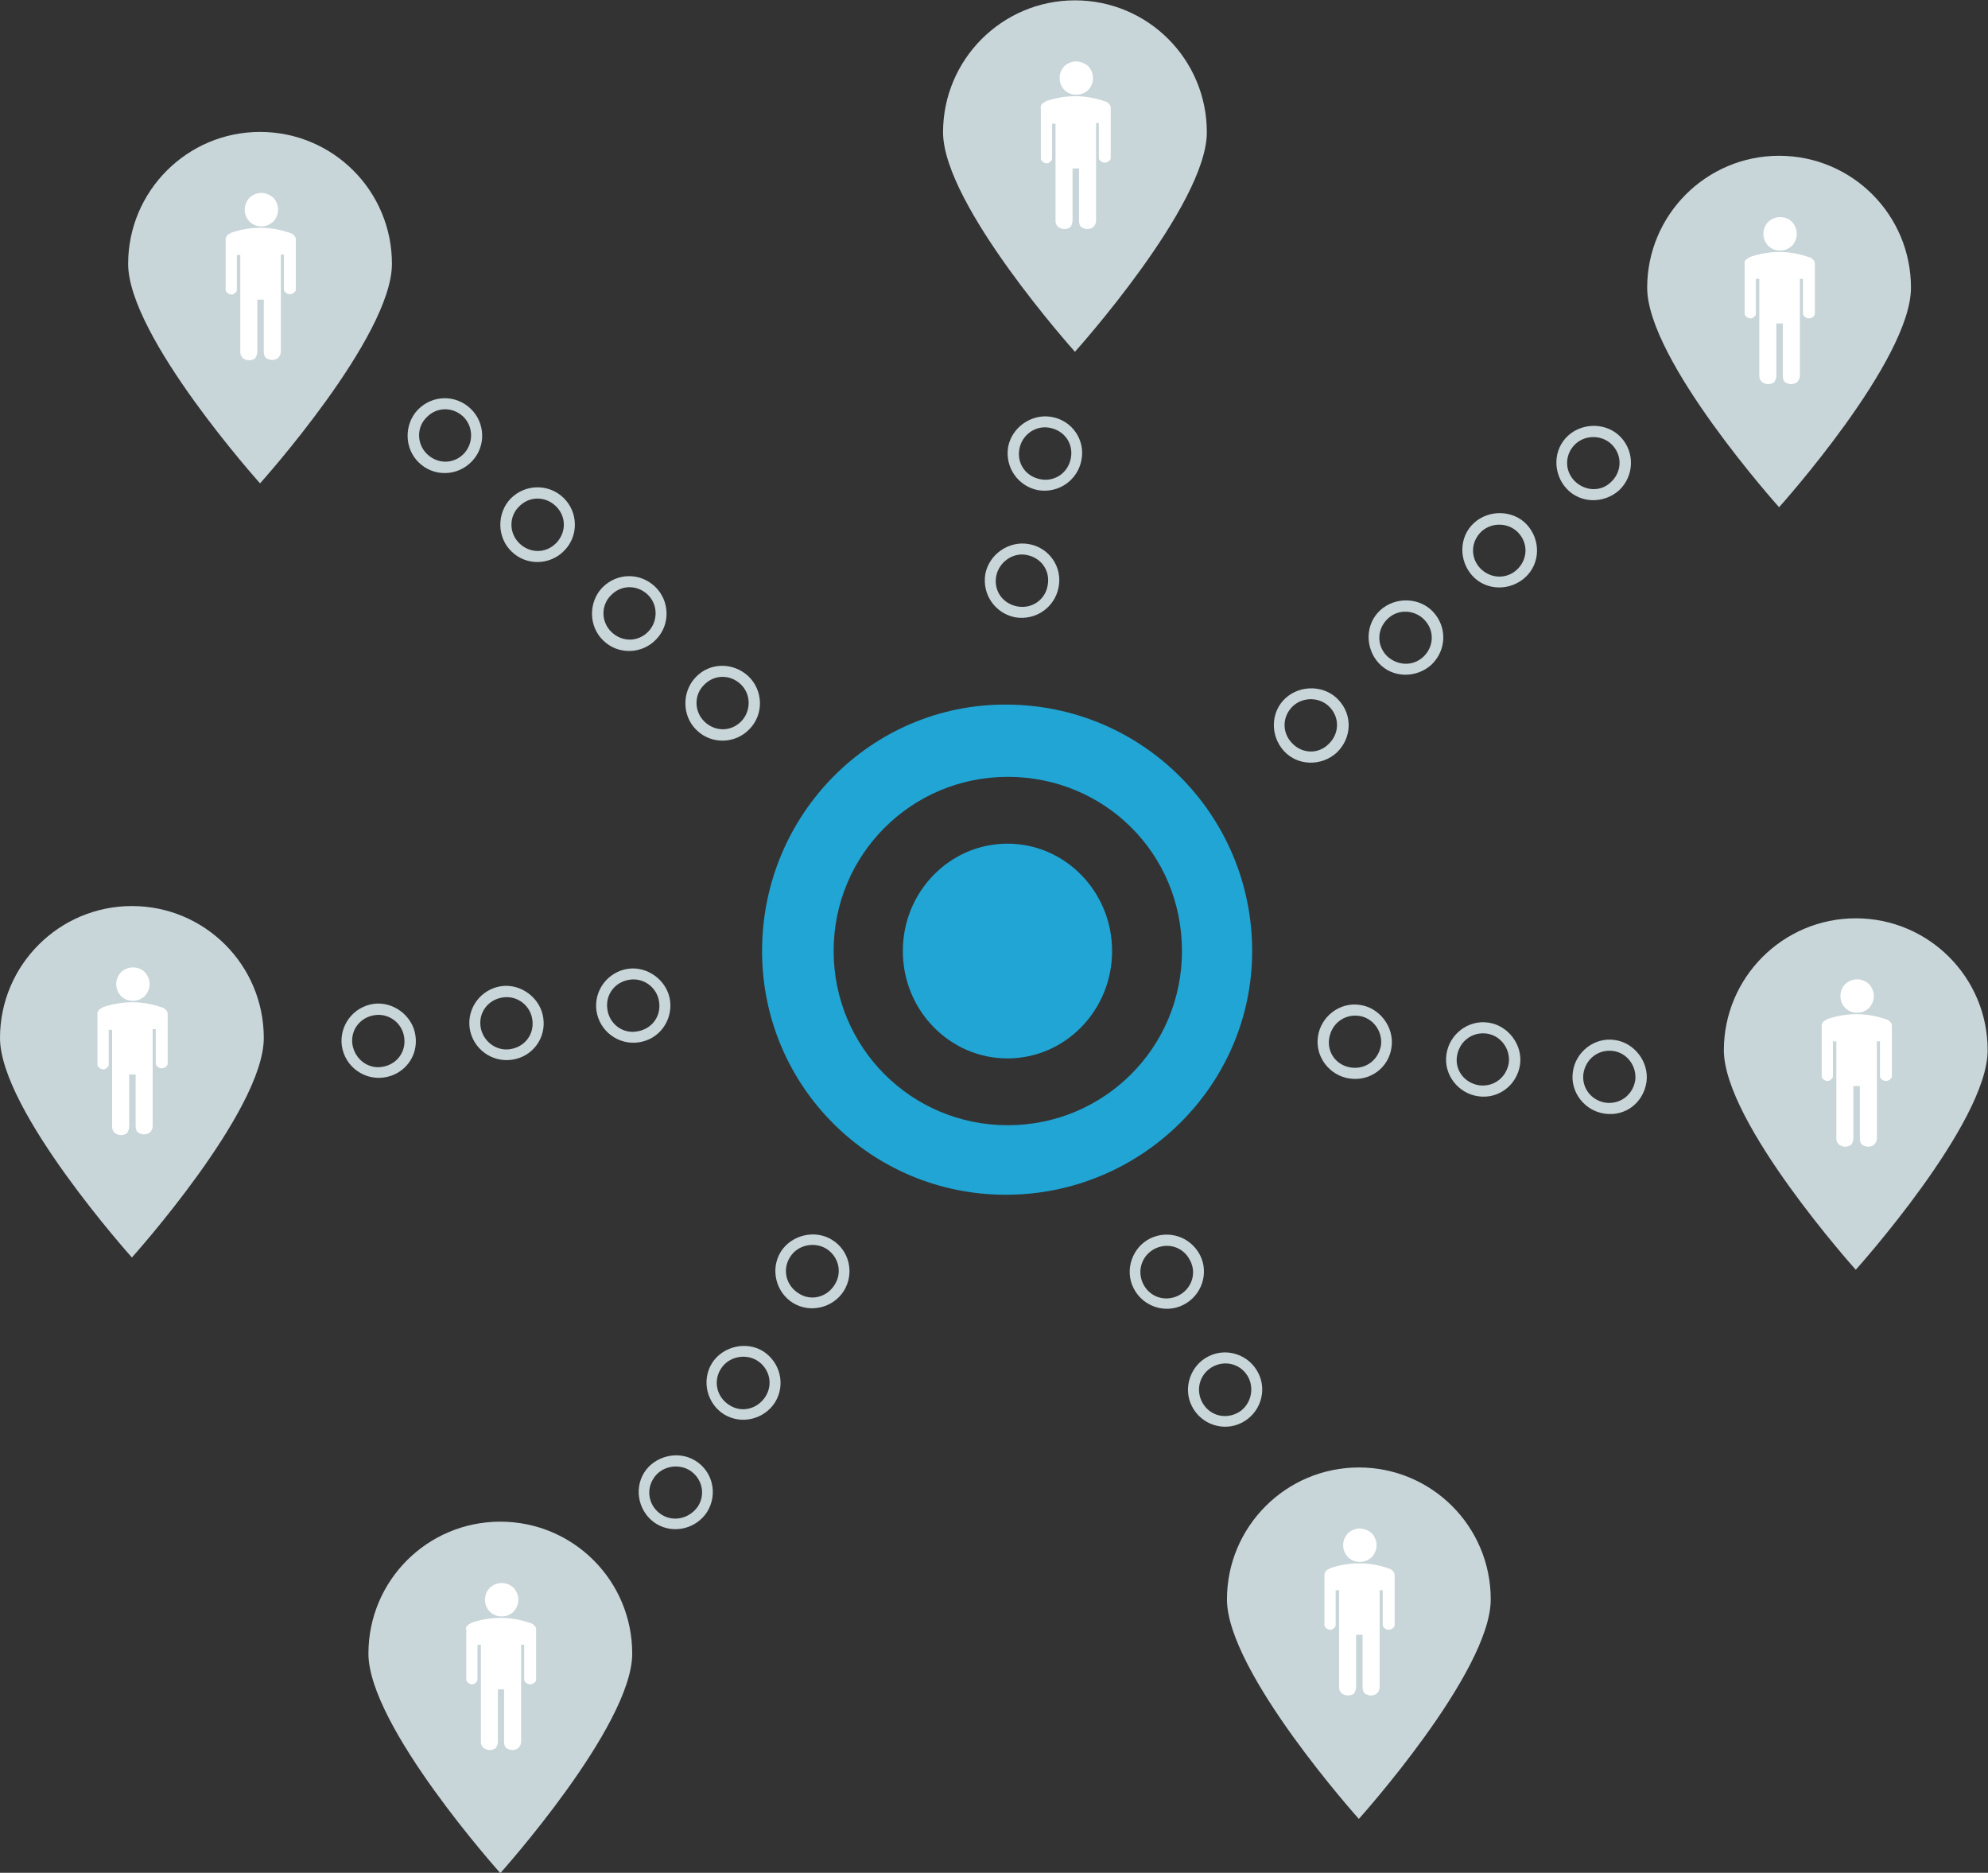 <?xml version="1.0" encoding="utf-8"?>
<!-- Generator: Adobe Illustrator 17.1.0, SVG Export Plug-In . SVG Version: 6.00 Build 0)  -->
<!DOCTYPE svg PUBLIC "-//W3C//DTD SVG 1.1//EN" "http://www.w3.org/Graphics/SVG/1.1/DTD/svg11.dtd">
<svg version="1.1" id="Ebene_1" xmlns="http://www.w3.org/2000/svg" xmlns:xlink="http://www.w3.org/1999/xlink" x="0px" y="0px"
	 viewBox="546.8 290.1 583.3 549.4" enable-background="new 546.8 290.1 583.3 549.4" xml:space="preserve">
<rect x="546.8" y="290.1" width="583.3" height="549.4" fill="#333333" stroke="none"/>
<g>
	<path id="PIN_2_2_" fill="#C8D5D9" d="M623.1,431.9c0,0-38.7-43.1-38.7-64.4c0-21.3,17.3-38.7,38.7-38.7
		c21.4,0,38.7,17.3,38.7,38.7S623.1,431.9,623.1,431.9z"/>
	<g>
		<path fill="#FFFFFF" d="M627,348.1c0.9,1,1.4,2.2,1.4,3.5c0,1.3-0.5,2.5-1.4,3.5c-1,0.9-2.1,1.4-3.5,1.4c-1.4,0-2.6-0.5-3.5-1.4
			c-0.9-1-1.4-2.1-1.4-3.5c0-1.3,0.5-2.5,1.4-3.5c1-0.9,2.2-1.4,3.5-1.4S625.9,347.2,627,348.1z"/>
		<path fill="#FFFFFF" d="M613.4,359.2c0.4-0.4,0.9-0.6,1.4-0.9c5.8-1.9,11.5-1.8,17,0.1c0.5,0.1,1,0.4,1.3,0.8
			c0.4,0.4,0.5,0.6,0.5,1.2v14.5c0,0.4-0.1,0.8-0.5,1c-0.4,0.4-0.8,0.5-1.2,0.5c-0.5,0-0.9-0.1-1.3-0.5c-0.4-0.3-0.5-0.6-0.5-1
			v-10.1h-0.9v28.5c0,0.6-0.3,1.3-0.8,1.8c-0.5,0.4-1.2,0.6-1.8,0.6s-1.3-0.3-1.8-0.6c-0.4-0.5-0.6-1-0.6-1.8V378h-1.9v15.4
			c0,0.6-0.3,1.3-0.6,1.8c-0.5,0.4-1.2,0.6-1.9,0.6c-0.6,0-1.2-0.3-1.7-0.6c-0.5-0.5-0.8-1-0.8-1.8v-28.5h-1v10.1
			c0,0.4-0.1,0.8-0.5,1c-0.4,0.4-0.6,0.5-1,0.5c-0.5,0-0.9-0.1-1.3-0.5c-0.4-0.3-0.5-0.6-0.5-1v-14.5
			C612.9,360,613.2,359.6,613.4,359.2z"/>
	</g>
</g>
<g>
	<g>
		<path fill="#20A5D4" d="M770.4,569.1c0,39.8,32.1,71.5,71.5,71.5c39.8,0,72.3-32.1,72.3-71.5c0-39.8-32.1-72.3-72.3-72.3
			C802.5,496.7,770.4,529,770.4,569.1z M893.6,569.1c0,28.4-22.9,51.1-51.1,51.1c-28.4,0-51.1-22.9-51.1-51.1
			c0-28.4,22.9-51.1,51.1-51.1C870.7,518,893.6,540.3,893.6,569.1z"/>
	</g>
	<ellipse fill="#20A5D4" cx="842.4" cy="569.1" rx="30.7" ry="31.5"/>
</g>
<g>
	<path id="PIN_2_1_" fill="#C8D5D9" d="M1091.3,662.6c0,0-38.7-43.1-38.7-64.4s17.3-38.7,38.7-38.7c21.4,0,38.7,17.3,38.7,38.7
		S1091.3,662.6,1091.3,662.6z"/>
	<g>
		<path fill="#FFFFFF" d="M1095.2,578.8c0.9,1,1.4,2.2,1.4,3.5c0,1.3-0.5,2.5-1.4,3.5c-1,0.9-2.1,1.4-3.5,1.4
			c-1.4,0-2.6-0.5-3.5-1.4c-0.9-1-1.4-2.1-1.4-3.5s0.5-2.5,1.4-3.5c1-0.9,2.2-1.4,3.5-1.4S1094.2,577.9,1095.2,578.8z"/>
		<path fill="#FFFFFF" d="M1081.7,589.9c0.4-0.4,0.9-0.6,1.4-0.9c5.8-1.9,11.5-1.8,17,0.1c0.5,0.1,1,0.4,1.3,0.8
			c0.4,0.4,0.5,0.6,0.5,1.2v14.6c0,0.4-0.1,0.8-0.5,1c-0.4,0.4-0.8,0.5-1.2,0.5c-0.5,0-0.9-0.1-1.3-0.5c-0.4-0.3-0.5-0.6-0.5-1
			v-10.1h-0.9v28.5c0,0.6-0.3,1.3-0.8,1.8c-0.5,0.4-1.2,0.6-1.8,0.6s-1.3-0.3-1.8-0.6c-0.4-0.5-0.6-1-0.6-1.8v-15.4h-1.9v15.4
			c0,0.6-0.3,1.3-0.6,1.8c-0.5,0.4-1.2,0.6-1.9,0.6c-0.6,0-1.2-0.3-1.7-0.6c-0.5-0.5-0.8-1-0.8-1.8v-28.5h-1v10.1
			c0,0.4-0.1,0.8-0.5,1c-0.4,0.4-0.6,0.5-1,0.5c-0.5,0-0.9-0.1-1.3-0.5c-0.4-0.3-0.5-0.6-0.5-1v-14.5
			C1081.2,590.7,1081.4,590.3,1081.7,589.9z"/>
	</g>
</g>
<g>
	<path id="PIN_2_3_" fill="#C8D5D9" d="M693.6,839.6c0,0-38.7-43.1-38.7-64.4c0-21.4,17.3-38.7,38.7-38.7s38.7,17.3,38.7,38.7
		C732.3,796.5,693.6,839.6,693.6,839.6z"/>
	<g>
		<path fill="#FFFFFF" d="M697.5,755.9c0.9,1,1.4,2.2,1.4,3.5c0,1.3-0.5,2.5-1.4,3.5c-1,0.9-2.1,1.4-3.5,1.4c-1.4,0-2.6-0.5-3.5-1.4
			c-0.9-1-1.4-2.1-1.4-3.5s0.5-2.5,1.4-3.5c1-0.9,2.2-1.4,3.5-1.4C695.3,754.5,696.4,754.9,697.5,755.9z"/>
		<path fill="#FFFFFF" d="M683.9,767c0.4-0.4,0.9-0.6,1.4-0.9c5.8-1.9,11.5-1.8,17,0.1c0.5,0.1,1,0.4,1.3,0.8
			c0.4,0.4,0.5,0.6,0.5,1.2v14.5c0,0.4-0.1,0.8-0.5,1c-0.4,0.4-0.8,0.5-1.2,0.5c-0.5,0-0.9-0.1-1.3-0.5c-0.4-0.3-0.5-0.6-0.5-1
			v-10.1h-0.9v28.5c0,0.6-0.3,1.3-0.8,1.8c-0.5,0.4-1.2,0.6-1.8,0.6c-0.6,0-1.3-0.3-1.8-0.6c-0.4-0.5-0.6-1-0.6-1.8v-15.4h-1.8v15.4
			c0,0.6-0.3,1.3-0.6,1.8c-0.5,0.4-1.2,0.6-1.9,0.6c-0.6,0-1.2-0.3-1.7-0.6c-0.5-0.5-0.8-1-0.8-1.8v-28.5h-1v10.1
			c0,0.4-0.1,0.8-0.5,1c-0.4,0.4-0.6,0.5-1,0.5c-0.5,0-0.9-0.1-1.3-0.5c-0.4-0.3-0.5-0.6-0.5-1v-14.5
			C683.4,767.7,683.6,767.3,683.9,767z"/>
	</g>
</g>
<g>
	<path id="PIN_2_4_" fill="#C8D5D9" d="M862.2,393.3c0,0-38.7-43.1-38.7-64.4c0-21.3,17.3-38.7,38.7-38.7s38.7,17.3,38.7,38.7
		S862.2,393.3,862.2,393.3z"/>
	<g>
		<path fill="#FFFFFF" d="M866.1,309.5c0.9,1,1.4,2.2,1.4,3.5c0,1.3-0.5,2.5-1.4,3.5c-1,0.9-2.1,1.4-3.5,1.4c-1.4,0-2.6-0.5-3.5-1.4
			c-0.9-1-1.4-2.1-1.4-3.5c0-1.4,0.5-2.5,1.4-3.5c1-0.9,2.2-1.4,3.5-1.4C863.9,308.2,865,308.6,866.1,309.5z"/>
		<path fill="#FFFFFF" d="M852.5,320.6c0.4-0.4,0.9-0.6,1.4-0.9c5.8-1.9,11.5-1.8,17,0.1c0.5,0.1,1,0.4,1.3,0.8
			c0.4,0.4,0.5,0.6,0.5,1.2v14.5c0,0.4-0.1,0.8-0.5,1c-0.4,0.4-0.8,0.5-1.2,0.5c-0.5,0-0.9-0.1-1.3-0.5c-0.4-0.3-0.5-0.6-0.5-1
			v-10.1h-0.8v28.7c0,0.6-0.3,1.3-0.8,1.8c-0.5,0.4-1.2,0.6-1.8,0.6c-0.6,0-1.3-0.3-1.8-0.6c-0.4-0.5-0.6-1-0.6-1.8v-15.4h-1.9v15.4
			c0,0.6-0.3,1.3-0.6,1.8c-0.5,0.4-1.2,0.6-1.9,0.6c-0.6,0-1.2-0.3-1.7-0.6c-0.5-0.5-0.8-1-0.8-1.8v-28.5h-1v10.1
			c0,0.4-0.1,0.8-0.5,1c-0.4,0.4-0.6,0.5-1,0.5c-0.5,0-0.9-0.1-1.3-0.5c-0.4-0.3-0.5-0.6-0.5-1v-14.5
			C852,321.4,852.3,321,852.5,320.6z"/>
	</g>
</g>
<g>
	<path id="PIN_2_5_" fill="#C8D5D9" d="M585.5,659c0,0-38.7-43.1-38.7-64.4c0-21.3,17.3-38.7,38.7-38.7c21.4,0,38.7,17.3,38.7,38.7
		S585.5,659,585.5,659z"/>
	<g>
		<path fill="#FFFFFF" d="M589.3,575.3c0.9,1,1.4,2.2,1.4,3.5c0,1.3-0.5,2.5-1.4,3.5c-1,0.9-2.1,1.4-3.5,1.4c-1.4,0-2.6-0.5-3.5-1.4
			c-0.9-1-1.4-2.1-1.4-3.5c0-1.3,0.5-2.5,1.4-3.5c1-0.9,2.2-1.4,3.5-1.4C587.2,573.9,588.4,574.4,589.3,575.3z"/>
		<path fill="#FFFFFF" d="M575.8,586.4c0.4-0.4,0.9-0.6,1.4-0.9c5.8-1.9,11.5-1.8,17,0.1c0.5,0.1,1,0.4,1.3,0.8
			c0.4,0.4,0.5,0.6,0.5,1.2V602c0,0.4-0.1,0.8-0.5,1c-0.4,0.4-0.8,0.5-1.2,0.5c-0.5,0-0.9-0.1-1.3-0.5c-0.4-0.3-0.5-0.6-0.5-1V592
			h-0.9v28.5c0,0.6-0.3,1.3-0.8,1.8c-0.5,0.4-1.2,0.6-1.8,0.6c-0.6,0-1.3-0.3-1.8-0.6c-0.4-0.5-0.6-1-0.6-1.8v-15.2h-1.9v15.4
			c0,0.6-0.3,1.3-0.6,1.8c-0.5,0.4-1.2,0.6-1.9,0.6c-0.6,0-1.2-0.3-1.7-0.6c-0.5-0.5-0.8-1-0.8-1.8v-28.5h-1v10.1
			c0,0.4-0.1,0.8-0.5,1c-0.4,0.4-0.6,0.5-1,0.5c-0.5,0-0.9-0.1-1.3-0.5c-0.4-0.3-0.5-0.6-0.5-1v-14.5
			C575.3,587.2,575.5,586.8,575.8,586.4z"/>
	</g>
</g>
<g>
	<path id="PIN_2_6_" fill="#C8D5D9" d="M945.5,823.7c0,0-38.7-43.1-38.7-64.4s17.3-38.7,38.7-38.7s38.7,17.3,38.7,38.7
		S945.5,823.7,945.5,823.7z"/>
	<g>
		<path fill="#FFFFFF" d="M949.3,739.9c0.9,1,1.4,2.2,1.4,3.5c0,1.3-0.5,2.5-1.4,3.5c-1,0.9-2.1,1.4-3.5,1.4c-1.4,0-2.6-0.5-3.5-1.4
			c-0.9-1-1.4-2.1-1.4-3.5s0.5-2.5,1.4-3.5c1-0.9,2.2-1.4,3.5-1.4C947.1,738.6,948.3,739,949.3,739.9z"/>
		<path fill="#FFFFFF" d="M935.8,751c0.4-0.4,0.9-0.6,1.4-0.9c5.8-1.9,11.5-1.8,17,0.1c0.5,0.1,1,0.4,1.3,0.8
			c0.4,0.4,0.5,0.6,0.5,1.2v14.5c0,0.4-0.1,0.8-0.5,1c-0.4,0.4-0.8,0.5-1.2,0.5c-0.5,0-0.9-0.1-1.3-0.5c-0.4-0.3-0.5-0.6-0.5-1
			v-10.1h-0.9v28.5c0,0.6-0.3,1.3-0.8,1.8c-0.5,0.4-1.2,0.6-1.8,0.6c-0.6,0-1.3-0.3-1.8-0.6c-0.4-0.5-0.6-1-0.6-1.8v-15.4h-1.9v15.4
			c0,0.6-0.3,1.3-0.6,1.8c-0.5,0.4-1.2,0.6-1.9,0.6c-0.6,0-1.2-0.3-1.7-0.6c-0.5-0.5-0.8-1-0.8-1.8v-28.5h-1v10.1
			c0,0.4-0.1,0.8-0.5,1c-0.4,0.4-0.6,0.5-1,0.5c-0.5,0-0.9-0.1-1.3-0.5c-0.4-0.3-0.5-0.6-0.5-1v-14.5
			C935.4,751.8,935.5,751.4,935.8,751z"/>
	</g>
</g>
<g>
	<path id="PIN_2_7_" fill="#C8D5D9" d="M1068.8,438.9c0,0-38.7-43.1-38.7-64.4c0-21.3,17.3-38.7,38.7-38.7s38.7,17.3,38.7,38.7
		S1068.8,438.9,1068.8,438.9z"/>
	<g>
		<path fill="#FFFFFF" d="M1072.6,355.2c0.9,1,1.4,2.2,1.4,3.5c0,1.3-0.5,2.5-1.4,3.5c-1,0.9-2.1,1.4-3.5,1.4
			c-1.4,0-2.6-0.5-3.5-1.4c-0.9-1-1.4-2.1-1.4-3.5c0-1.4,0.5-2.5,1.4-3.5c1-0.9,2.2-1.4,3.5-1.4
			C1070.5,353.8,1071.6,354.2,1072.6,355.2z"/>
		<path fill="#FFFFFF" d="M1059.1,366.3c0.4-0.4,0.9-0.6,1.4-0.9c5.8-1.9,11.5-1.8,17,0.1c0.5,0.1,1,0.4,1.3,0.8
			c0.4,0.4,0.5,0.6,0.5,1.2V382c0,0.4-0.1,0.8-0.5,1c-0.4,0.4-0.8,0.5-1.2,0.5c-0.5,0-0.9-0.1-1.3-0.5c-0.4-0.3-0.5-0.6-0.5-1v-10.1
			h-0.9v28.5c0,0.6-0.3,1.3-0.8,1.8c-0.5,0.4-1.2,0.6-1.8,0.6s-1.3-0.3-1.8-0.6c-0.4-0.5-0.6-1-0.6-1.8v-15.4h-1.9v15.4
			c0,0.6-0.3,1.3-0.6,1.8c-0.5,0.4-1.2,0.6-1.9,0.6c-0.6,0-1.2-0.3-1.7-0.6c-0.5-0.5-0.8-1-0.8-1.8v-28.5h-1V382
			c0,0.4-0.1,0.8-0.5,1c-0.4,0.4-0.6,0.5-1,0.5c-0.5,0-0.9-0.1-1.3-0.5c-0.4-0.3-0.5-0.6-0.5-1v-14.5
			C1058.6,367,1058.7,366.6,1059.1,366.3z"/>
	</g>
</g>
<g>
	<g>
		<g>
			<path fill="#C8D5D9" d="M669.4,410.3c-4.1,4.3-4,11.4,0.3,15.5c4.4,4.3,11.4,4,15.5-0.3c4.3-4.4,4-11.4-0.3-15.5
				C680.5,405.8,673.7,405.9,669.4,410.3z M682.9,423.2c-3,3.1-7.7,3.1-10.8,0.1c-3.1-3-3.1-7.9-0.1-10.8c3-3.1,7.7-3.1,10.8-0.1
				C685.7,415.3,685.8,420.1,682.9,423.2z"/>
		</g>
		<g>
			<path fill="#C8D5D9" d="M696.6,436.4c-4.1,4.3-4,11.4,0.3,15.5c4.4,4.3,11.4,4,15.5-0.3c4.3-4.4,4-11.4-0.3-15.5
				C707.7,431.9,700.8,432.1,696.6,436.4z M710,449.4c-3,3.1-7.7,3.1-10.8,0.1c-3.1-3-3.1-7.9-0.1-10.8c3-3.1,7.7-3.1,10.8-0.1
				C713,441.6,713,446.3,710,449.4z"/>
		</g>
		<g>
			<path fill="#C8D5D9" d="M723.5,462.5c-4.1,4.3-4,11.4,0.3,15.5c4.4,4.3,11.4,4,15.5-0.3c4.3-4.4,4-11.4-0.3-15.5
				C734.6,458,727.8,458.1,723.5,462.5z M737,475.4c-3,3.1-7.7,3.1-10.8,0.1c-3.1-3-3.1-7.9-0.1-10.8c3-3.1,7.7-3.1,10.8-0.1
				C739.9,467.5,739.9,472.4,737,475.4z"/>
		</g>
		<g>
			<path fill="#C8D5D9" d="M750.9,488.8c-4.1,4.3-4,11.4,0.3,15.5c4.4,4.3,11.4,4,15.5-0.3c4.3-4.4,4-11.4-0.3-15.5
				C761.9,484.3,755,484.4,750.9,488.8z M764.3,501.7c-3,3.1-7.7,3.1-10.8,0.1c-3.1-3-3.1-7.9-0.1-10.8c3-3.1,7.7-3.1,10.8-0.1
				C767.2,493.8,767.2,498.7,764.3,501.7z"/>
		</g>
	</g>
	<g>
		<g>
			<path fill="#C8D5D9" d="M790.9,653.8c-5-3.1-11.9-1.4-15,3.5c-3.2,5.2-1.4,11.9,3.5,15c5.2,3.2,11.9,1.4,15-3.5
				C797.6,663.6,796,656.9,790.9,653.8z M781.1,669.5c-3.7-2.3-4.8-7-2.5-10.6c2.2-3.6,7.1-4.6,10.6-2.5c3.7,2.3,4.8,7,2.5,10.6
				C789.4,670.7,784.7,671.9,781.1,669.5z"/>
		</g>
		<g>
			<path fill="#C8D5D9" d="M770.7,686.5c-5-3.1-11.9-1.4-15,3.5c-3.2,5.2-1.4,11.9,3.5,15c5.2,3.2,11.9,1.4,15-3.5
				C777.4,696.3,775.7,689.7,770.7,686.5z M760.8,702.3c-3.7-2.3-4.8-7-2.5-10.6c2.2-3.6,7.1-4.6,10.6-2.5c3.7,2.3,4.8,7,2.5,10.6
				S764.5,704.7,760.8,702.3z"/>
		</g>
		<g>
			<path fill="#C8D5D9" d="M750.8,718.6c-5-3.1-11.9-1.4-15,3.5c-3.2,5.2-1.4,11.9,3.5,15c5.2,3.2,11.9,1.4,15-3.5
				C757.5,728.4,755.9,721.7,750.8,718.6z M741,734.5c-3.7-2.3-4.8-7-2.5-10.6c2.2-3.6,7.1-4.6,10.6-2.5c3.7,2.3,4.8,7,2.5,10.6
				C749.2,735.5,744.6,736.7,741,734.5z"/>
		</g>
	</g>
	<g>
		<g>
			<path fill="#C8D5D9" d="M1022.4,418.4c-4-4.3-11.1-4.5-15.5-0.5c-4.5,4.1-4.5,11.1-0.5,15.5c4.1,4.5,11.1,4.5,15.5,0.5
				C1026.3,429.7,1026.5,422.8,1022.4,418.4z M1008.7,431.1c-3-3.2-2.7-7.9,0.4-10.8c3.1-2.8,8-2.6,10.8,0.4c3,3.2,2.7,7.9-0.4,10.8
				C1016.5,434.5,1011.7,434.2,1008.7,431.1z"/>
		</g>
		<g>
			<path fill="#C8D5D9" d="M994.8,444c-4-4.3-11.1-4.5-15.5-0.5c-4.5,4.1-4.5,11.1-0.5,15.5c4.1,4.5,11.1,4.5,15.5,0.5
				C998.8,455.4,998.9,448.5,994.8,444z M981.1,456.8c-3-3.2-2.7-7.9,0.4-10.8c3.1-2.8,8-2.6,10.8,0.4c3,3.2,2.7,7.9-0.4,10.8
				C988.8,460.1,984.1,459.9,981.1,456.8z"/>
		</g>
		<g>
			<path fill="#C8D5D9" d="M967.3,469.6c-4-4.3-11.1-4.5-15.5-0.5c-4.5,4.1-4.5,11.1-0.5,15.5c4.1,4.5,11.1,4.5,15.5,0.5
				C971.3,480.8,971.4,474,967.3,469.6z M953.6,482.4c-3-3.2-2.7-7.9,0.4-10.8c3.1-3,8-2.6,10.8,0.4c3,3.2,2.7,7.9-0.4,10.8
				C961.3,485.7,956.6,485.4,953.6,482.4z"/>
		</g>
		<g>
			<path fill="#C8D5D9" d="M939.5,495.4c-4-4.3-11.1-4.5-15.5-0.5c-4.5,4.1-4.5,11.1-0.5,15.5c4.1,4.5,11.1,4.5,15.5,0.5
				C943.5,506.6,943.7,499.8,939.5,495.4z M925.8,508c-3-3.2-2.7-7.9,0.4-10.8c3.1-2.8,8-2.6,10.8,0.4c3,3.2,2.7,7.9-0.4,10.8
				C933.6,511.4,928.8,511.3,925.8,508z"/>
		</g>
	</g>
	<g>
		<g>
			<path fill="#C8D5D9" d="M855.3,412.4c-5.8-1-11.6,3-12.7,8.8c-1,6.1,3,11.6,8.8,12.7c6.1,1,11.6-3,12.7-8.8
				C865.3,419.1,861.3,413.4,855.3,412.4z M852.1,430.7c-4.3-0.8-7-4.6-6.2-8.9c0.8-4.3,4.9-7,8.9-6.2c4.3,0.8,7,4.6,6.2,8.9
				S856.3,431.5,852.1,430.7z"/>
		</g>
		<g>
			<path fill="#C8D5D9" d="M848.6,449.7c-5.8-1-11.6,3-12.7,8.8c-1,6.1,3,11.6,8.8,12.7c6.1,1,11.6-3,12.7-8.8
				C858.6,456.4,854.6,450.7,848.6,449.7z M845.3,468c-4.3-0.8-7-4.6-6.2-8.9c0.8-4.1,4.9-7,8.9-6.2c4.3,0.8,7,4.6,6.2,8.9
				C853.5,466.1,849.5,468.8,845.3,468z"/>
		</g>
	</g>
	<g>
		<g>
			<path fill="#C8D5D9" d="M1029.9,607.5c0.8-5.8-3.5-11.5-9.3-12.3c-6-0.9-11.5,3.5-12.3,9.3c-0.9,6,3.5,11.5,9.3,12.3
				C1023.7,617.7,1029,613.6,1029.9,607.5z M1011.4,605c0.7-4.3,4.4-7.1,8.6-6.6c4.2,0.5,7.1,4.5,6.6,8.6c-0.7,4.3-4.4,7.1-8.6,6.6
				C1013.7,613,1010.8,609.2,1011.4,605z"/>
		</g>
		<g>
			<path fill="#C8D5D9" d="M992.8,602.4c0.8-5.8-3.5-11.5-9.3-12.3c-6-0.9-11.5,3.5-12.3,9.3c-0.9,6,3.5,11.5,9.3,12.3
				C986.4,612.6,991.9,608.5,992.8,602.4z M974.3,599.9c0.7-4.3,4.4-7.1,8.6-6.6c4.2,0.5,7.1,4.5,6.6,8.6c-0.7,4.3-4.4,7.1-8.6,6.6
				C976.6,607.9,973.6,604.1,974.3,599.9z"/>
		</g>
		<g>
			<path fill="#C8D5D9" d="M955.1,597.2c0.8-5.8-3.5-11.5-9.3-12.3c-6-0.9-11.5,3.5-12.3,9.3c-0.9,6,3.5,11.5,9.3,12.3
				C948.9,607.4,954.4,603.2,955.1,597.2z M936.8,594.7c0.7-4.3,4.4-7.1,8.6-6.6c4.2,0.5,7.1,4.5,6.6,8.6c-0.7,4.3-4.4,7.1-8.6,6.6
				C939,602.8,936.1,598.9,936.8,594.7z"/>
		</g>
	</g>
	<g>
		<g>
			<path fill="#C8D5D9" d="M743.4,583.6c-0.8-5.8-6.5-10.1-12.3-9.3c-6.1,0.9-10.1,6.5-9.3,12.3c0.9,6.1,6.5,10.1,12.3,9.3
				C740.2,595.1,744.2,589.5,743.4,583.6z M725,586.1c-0.6-4.3,2.3-8,6.6-8.6c4.3-0.6,8.1,2.5,8.6,6.6c0.6,4.3-2.3,8-6.6,8.6
				C729.3,593.4,725.5,590.3,725,586.1z"/>
		</g>
		<g>
			<path fill="#C8D5D9" d="M706.2,588.7c-0.8-5.8-6.5-10.1-12.3-9.3c-6.1,0.9-10.1,6.5-9.3,12.3c0.9,6.1,6.5,10.1,12.3,9.3
				C703,600.2,707.1,594.7,706.2,588.7z M687.8,591.3c-0.6-4.3,2.3-8,6.6-8.6c4.3-0.6,8.1,2.5,8.6,6.6c0.6,4.3-2.3,8-6.6,8.6
				C692.2,598.5,688.4,595.4,687.8,591.3z"/>
		</g>
		<g>
			<path fill="#C8D5D9" d="M668.7,593.9c-0.8-5.8-6.5-10.1-12.3-9.3c-6.1,0.9-10.1,6.5-9.3,12.3c0.9,6.1,6.5,10.1,12.3,9.3
				C665.4,605.4,669.6,600,668.7,593.9z M650.2,596.5c-0.6-4.3,2.3-8,6.6-8.6c4.3-0.6,8.1,2.5,8.6,6.6c0.6,4.3-2.3,8-6.6,8.6
				C654.6,603.7,650.9,600.7,650.2,596.5z"/>
		</g>
	</g>
	<g>
		<g>
			<path fill="#C8D5D9" d="M884.3,653.4c-5.3,2.6-7.6,9.3-4.9,14.6c2.7,5.4,9.3,7.6,14.6,4.9c5.4-2.7,7.6-9.3,4.9-14.6
				C896.1,652.9,889.7,650.8,884.3,653.4z M892.5,670.2c-3.9,1.9-8.4,0.4-10.3-3.5c-1.9-3.9-0.3-8.4,3.5-10.3
				c3.9-1.9,8.4-0.4,10.3,3.5C898,663.7,896.4,668.3,892.5,670.2z"/>
		</g>
		<g>
			<path fill="#C8D5D9" d="M901.4,688c-5.3,2.6-7.6,9.3-4.9,14.6c2.7,5.4,9.3,7.6,14.6,4.9c5.4-2.7,7.6-9.3,4.9-14.6
				C913.3,687.5,906.7,685.3,901.4,688z M909.7,704.7c-3.9,1.9-8.4,0.4-10.3-3.5c-1.9-3.9-0.3-8.4,3.5-10.3
				c3.9-1.9,8.4-0.4,10.3,3.5C915,698.2,913.4,702.9,909.7,704.7z"/>
		</g>
	</g>
	<animate id="animation1"
             attributeName="opacity"
             from="1" to="0.3" dur="1s"
             begin="0s;animation3.end" />
        <animate id="animation2"
             attributeName="opacity"
             from="0.3" to="0.3" dur="0.5s" 
             begin="animation1.end" />
    	<animate id="animation3"
             attributeName="opacity"
             from="0.3" to="1" dur="1s" 
             begin="animation2.end" />
</g>
</svg>
